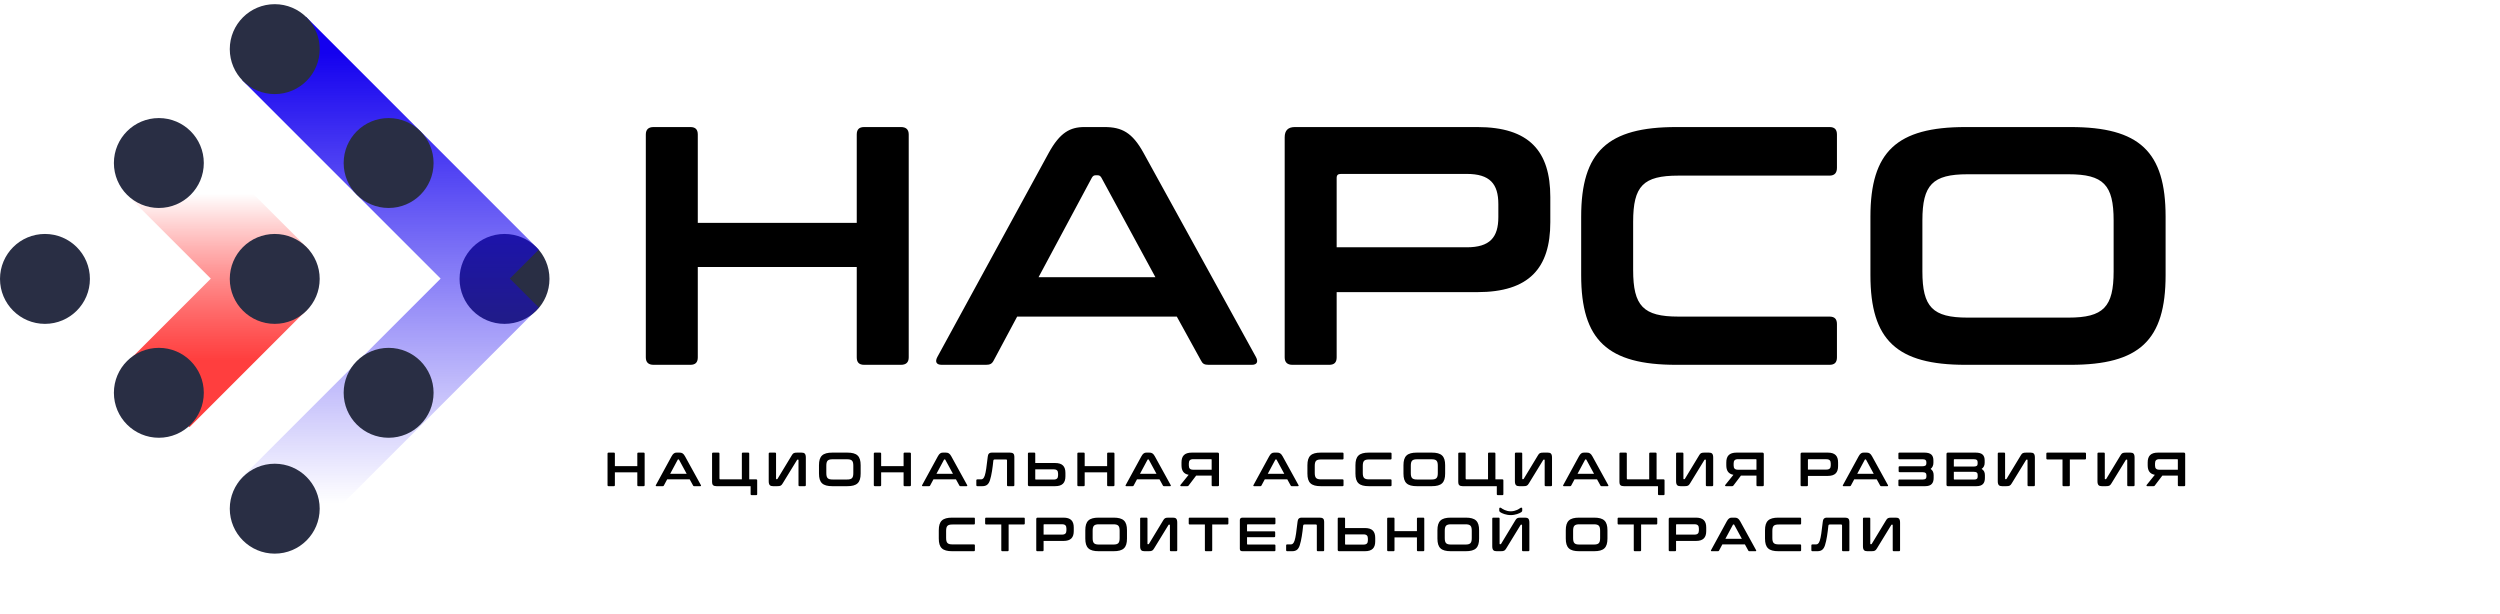<?xml version="1.0" encoding="UTF-8"?> <svg xmlns="http://www.w3.org/2000/svg" width="346" height="85" viewBox="0 0 346 85" fill="none"> <path d="M84.236 62.641C84.136 62.641 84.083 62.687 84.083 62.787V67.141C84.083 67.24 84.136 67.287 84.236 67.287H84.953C85.052 67.287 85.099 67.24 85.099 67.141V65.375H88.204V67.141C88.204 67.24 88.251 67.287 88.35 67.287H89.067C89.167 67.287 89.22 67.24 89.22 67.141V62.787C89.22 62.687 89.167 62.641 89.067 62.641H88.35C88.251 62.641 88.204 62.687 88.204 62.787V64.513H85.099V62.787C85.099 62.687 85.052 62.641 84.953 62.641H84.236ZM93.648 62.641C93.37 62.641 93.17 62.747 92.951 63.145L90.775 67.134C90.728 67.22 90.748 67.287 90.861 67.287H91.724C91.803 67.287 91.843 67.267 91.876 67.2L92.334 66.344H95.454L95.925 67.2C95.958 67.267 95.991 67.287 96.077 67.287H96.92C97.026 67.287 97.046 67.22 97 67.134L94.803 63.145C94.584 62.747 94.378 62.641 94.04 62.641H93.648ZM93.794 63.63C93.814 63.597 93.834 63.583 93.867 63.583H93.907C93.94 63.583 93.96 63.597 93.98 63.63L95.035 65.574H92.752L93.794 63.63ZM98.703 62.641C98.603 62.641 98.55 62.687 98.55 62.787V66.722C98.55 67.107 98.723 67.287 99.168 67.287H103.886V68.382C103.886 68.481 103.939 68.528 104.039 68.528H104.649C104.749 68.528 104.795 68.481 104.795 68.382V66.49C104.795 66.391 104.749 66.344 104.649 66.344H103.694V62.787C103.694 62.687 103.641 62.641 103.541 62.641H102.818C102.718 62.641 102.672 62.687 102.672 62.787V66.344H99.712C99.619 66.344 99.572 66.298 99.572 66.205V62.787C99.572 62.687 99.526 62.641 99.426 62.641H98.703ZM106.543 62.641C106.443 62.641 106.39 62.687 106.39 62.787V66.596C106.39 67.134 106.589 67.287 106.994 67.287H107.565C108.036 67.287 108.136 67.207 108.328 66.895L110.312 63.656C110.326 63.623 110.359 63.61 110.399 63.61H110.458C110.492 63.61 110.512 63.63 110.512 63.676V67.141C110.512 67.24 110.558 67.287 110.658 67.287H111.374C111.474 67.287 111.527 67.24 111.527 67.141V63.331C111.527 62.787 111.334 62.641 110.93 62.641H110.346C109.868 62.641 109.762 62.714 109.576 63.026L107.611 66.271C107.591 66.304 107.558 66.318 107.518 66.318H107.459C107.425 66.318 107.406 66.298 107.406 66.251V62.787C107.406 62.687 107.359 62.641 107.26 62.641H106.543ZM115.205 62.641C113.865 62.641 113.347 63.119 113.347 64.393V65.534C113.347 66.809 113.865 67.287 115.205 67.287H117.256C118.603 67.287 119.114 66.809 119.114 65.534V64.393C119.114 63.119 118.603 62.641 117.256 62.641H115.205ZM114.363 64.466C114.363 63.769 114.562 63.563 115.245 63.563H117.216C117.9 63.563 118.099 63.769 118.099 64.466V65.462C118.099 66.158 117.9 66.364 117.216 66.364H115.245C114.562 66.364 114.363 66.158 114.363 65.462V64.466ZM121.088 62.641C120.988 62.641 120.935 62.687 120.935 62.787V67.141C120.935 67.24 120.988 67.287 121.088 67.287H121.805C121.904 67.287 121.951 67.24 121.951 67.141V65.375H125.057V67.141C125.057 67.24 125.103 67.287 125.203 67.287H125.919C126.019 67.287 126.072 67.24 126.072 67.141V62.787C126.072 62.687 126.019 62.641 125.919 62.641H125.203C125.103 62.641 125.057 62.687 125.057 62.787V64.513H121.951V62.787C121.951 62.687 121.904 62.641 121.805 62.641H121.088ZM130.5 62.641C130.222 62.641 130.023 62.747 129.804 63.145L127.627 67.134C127.58 67.22 127.6 67.287 127.713 67.287H128.576C128.655 67.287 128.695 67.267 128.728 67.2L129.186 66.344H132.306L132.777 67.2C132.81 67.267 132.843 67.287 132.93 67.287H133.772C133.879 67.287 133.898 67.22 133.852 67.134L131.655 63.145C131.436 62.747 131.231 62.641 130.892 62.641H130.5ZM130.646 63.63C130.666 63.597 130.686 63.583 130.719 63.583H130.759C130.792 63.583 130.812 63.597 130.832 63.63L131.888 65.574H129.605L130.646 63.63ZM137.287 62.641C136.863 62.641 136.743 62.867 136.703 63.218C136.544 64.592 136.451 65.316 136.292 65.82C136.152 66.245 135.973 66.344 135.781 66.344H135.276C135.177 66.344 135.124 66.391 135.124 66.49V67.141C135.124 67.234 135.177 67.287 135.276 67.287H135.953C136.551 67.287 136.829 67.008 137.009 66.464C137.234 65.78 137.387 64.678 137.473 63.796C137.486 63.69 137.506 63.59 137.666 63.59H139.232C139.325 63.59 139.371 63.63 139.371 63.723V67.141C139.371 67.24 139.418 67.287 139.517 67.287H140.241C140.34 67.287 140.387 67.24 140.387 67.141V63.205C140.387 62.82 140.214 62.641 139.776 62.641H137.287ZM142.416 62.641C142.317 62.641 142.264 62.687 142.264 62.787V67.088C142.264 67.22 142.33 67.287 142.463 67.287H146.027C147.042 67.287 147.454 66.815 147.454 65.919V65.448C147.454 64.552 147.042 64.081 146.027 64.081H143.279V62.787C143.279 62.687 143.233 62.641 143.133 62.641H142.416ZM145.821 64.957C146.272 64.957 146.438 65.15 146.438 65.548V65.78C146.438 66.178 146.272 66.371 145.821 66.371H143.365C143.306 66.371 143.279 66.351 143.279 66.291V64.957H145.821ZM149.258 62.641C149.158 62.641 149.105 62.687 149.105 62.787V67.141C149.105 67.24 149.158 67.287 149.258 67.287H149.975C150.074 67.287 150.121 67.24 150.121 67.141V65.375H153.227V67.141C153.227 67.24 153.273 67.287 153.373 67.287H154.089C154.189 67.287 154.242 67.24 154.242 67.141V62.787C154.242 62.687 154.189 62.641 154.089 62.641H153.373C153.273 62.641 153.227 62.687 153.227 62.787V64.513H150.121V62.787C150.121 62.687 150.074 62.641 149.975 62.641H149.258ZM158.67 62.641C158.392 62.641 158.193 62.747 157.974 63.145L155.797 67.134C155.75 67.22 155.77 67.287 155.883 67.287H156.746C156.825 67.287 156.865 67.267 156.898 67.2L157.356 66.344H160.476L160.947 67.2C160.98 67.267 161.013 67.287 161.099 67.287H161.942C162.049 67.287 162.068 67.22 162.022 67.134L159.825 63.145C159.606 62.747 159.4 62.641 159.062 62.641H158.67ZM158.816 63.63C158.836 63.597 158.856 63.583 158.889 63.583H158.929C158.962 63.583 158.982 63.597 159.002 63.63L160.058 65.574H157.774L158.816 63.63ZM164.953 62.641C163.931 62.641 163.519 63.112 163.519 64.008V64.386C163.519 65.143 163.811 65.588 164.508 65.714L163.373 67.121C163.333 67.167 163.34 67.287 163.46 67.287H164.316C164.429 67.287 164.462 67.26 164.502 67.2L165.55 65.82H167.694V67.141C167.694 67.24 167.74 67.287 167.84 67.287H168.557C168.656 67.287 168.709 67.24 168.709 67.141V62.84C168.709 62.707 168.643 62.641 168.51 62.641H164.953ZM164.535 64.419V64.141C164.535 63.743 164.701 63.55 165.152 63.55H167.614C167.667 63.55 167.694 63.577 167.694 63.63V65.01H165.152C164.701 65.01 164.535 64.818 164.535 64.419ZM176.356 62.641C176.078 62.641 175.879 62.747 175.659 63.145L173.483 67.134C173.436 67.22 173.456 67.287 173.569 67.287H174.432C174.511 67.287 174.551 67.267 174.584 67.2L175.042 66.344H178.162L178.633 67.2C178.666 67.267 178.699 67.287 178.785 67.287H179.628C179.734 67.287 179.754 67.22 179.708 67.134L177.511 63.145C177.292 62.747 177.086 62.641 176.748 62.641H176.356ZM176.502 63.63C176.522 63.597 176.542 63.583 176.575 63.583H176.615C176.648 63.583 176.668 63.597 176.688 63.63L177.743 65.574H175.46L176.502 63.63ZM182.804 62.641C181.464 62.641 180.946 63.119 180.946 64.393V65.534C180.946 66.809 181.464 67.287 182.804 67.287H185.798C185.897 67.287 185.944 67.24 185.944 67.141V66.49C185.944 66.391 185.897 66.344 185.798 66.344H182.844C182.161 66.344 181.962 66.138 181.962 65.435V64.493C181.962 63.789 182.161 63.59 182.844 63.59H185.798C185.897 63.59 185.944 63.537 185.944 63.437V62.787C185.944 62.687 185.897 62.641 185.798 62.641H182.804ZM189.452 62.641C188.111 62.641 187.593 63.119 187.593 64.393V65.534C187.593 66.809 188.111 67.287 189.452 67.287H192.445C192.544 67.287 192.591 67.24 192.591 67.141V66.49C192.591 66.391 192.544 66.344 192.445 66.344H189.491C188.808 66.344 188.609 66.138 188.609 65.435V64.493C188.609 63.789 188.808 63.59 189.491 63.59H192.445C192.544 63.59 192.591 63.537 192.591 63.437V62.787C192.591 62.687 192.544 62.641 192.445 62.641H189.452ZM196.099 62.641C194.758 62.641 194.24 63.119 194.24 64.393V65.534C194.24 66.809 194.758 67.287 196.099 67.287H198.149C199.497 67.287 200.008 66.809 200.008 65.534V64.393C200.008 63.119 199.497 62.641 198.149 62.641H196.099ZM195.256 64.466C195.256 63.769 195.455 63.563 196.139 63.563H198.11C198.793 63.563 198.992 63.769 198.992 64.466V65.462C198.992 66.158 198.793 66.364 198.11 66.364H196.139C195.455 66.364 195.256 66.158 195.256 65.462V64.466ZM201.975 62.641C201.875 62.641 201.822 62.687 201.822 62.787V66.722C201.822 67.107 201.994 67.287 202.439 67.287H207.158V68.382C207.158 68.481 207.211 68.528 207.311 68.528H207.921C208.021 68.528 208.067 68.481 208.067 68.382V66.49C208.067 66.391 208.021 66.344 207.921 66.344H206.965V62.787C206.965 62.687 206.912 62.641 206.813 62.641H206.089C205.99 62.641 205.943 62.687 205.943 62.787V66.344H202.983C202.89 66.344 202.844 66.298 202.844 66.205V62.787C202.844 62.687 202.798 62.641 202.698 62.641H201.975ZM209.814 62.641C209.715 62.641 209.662 62.687 209.662 62.787V66.596C209.662 67.134 209.861 67.287 210.266 67.287H210.836C211.308 67.287 211.407 67.207 211.6 66.895L213.584 63.656C213.597 63.623 213.631 63.61 213.67 63.61H213.73C213.763 63.61 213.783 63.63 213.783 63.676V67.141C213.783 67.24 213.83 67.287 213.929 67.287H214.646C214.746 67.287 214.799 67.24 214.799 67.141V63.331C214.799 62.787 214.606 62.641 214.201 62.641H213.617C213.139 62.641 213.033 62.714 212.847 63.026L210.883 66.271C210.863 66.304 210.83 66.318 210.79 66.318H210.73C210.697 66.318 210.677 66.298 210.677 66.251V62.787C210.677 62.687 210.631 62.641 210.531 62.641H209.814ZM219.227 62.641C218.948 62.641 218.749 62.747 218.53 63.145L216.353 67.134C216.307 67.22 216.327 67.287 216.44 67.287H217.302C217.382 67.287 217.422 67.267 217.455 67.2L217.913 66.344H221.032L221.503 67.2C221.537 67.267 221.57 67.287 221.656 67.287H222.499C222.605 67.287 222.625 67.22 222.579 67.134L220.382 63.145C220.163 62.747 219.957 62.641 219.619 62.641H219.227ZM219.373 63.63C219.393 63.597 219.413 63.583 219.446 63.583H219.486C219.519 63.583 219.539 63.597 219.559 63.63L220.614 65.574H218.331L219.373 63.63ZM224.282 62.641C224.182 62.641 224.129 62.687 224.129 62.787V66.722C224.129 67.107 224.302 67.287 224.746 67.287H229.465V68.382C229.465 68.481 229.518 68.528 229.618 68.528H230.228C230.328 68.528 230.374 68.481 230.374 68.382V66.49C230.374 66.391 230.328 66.344 230.228 66.344H229.272V62.787C229.272 62.687 229.219 62.641 229.12 62.641H228.396C228.297 62.641 228.25 62.687 228.25 62.787V66.344H225.29C225.197 66.344 225.151 66.298 225.151 66.205V62.787C225.151 62.687 225.105 62.641 225.005 62.641H224.282ZM232.121 62.641C232.022 62.641 231.969 62.687 231.969 62.787V66.596C231.969 67.134 232.168 67.287 232.573 67.287H233.144C233.615 67.287 233.714 67.207 233.907 66.895L235.891 63.656C235.904 63.623 235.938 63.61 235.977 63.61H236.037C236.07 63.61 236.09 63.63 236.09 63.676V67.141C236.09 67.24 236.137 67.287 236.236 67.287H236.953C237.053 67.287 237.106 67.24 237.106 67.141V63.331C237.106 62.787 236.913 62.641 236.508 62.641H235.924C235.446 62.641 235.34 62.714 235.154 63.026L233.19 66.271C233.17 66.304 233.137 66.318 233.097 66.318H233.037C233.004 66.318 232.984 66.298 232.984 66.251V62.787C232.984 62.687 232.938 62.641 232.838 62.641H232.121ZM240.353 62.641C239.331 62.641 238.919 63.112 238.919 64.008V64.386C238.919 65.143 239.211 65.588 239.908 65.714L238.773 67.121C238.733 67.167 238.74 67.287 238.859 67.287H239.716C239.828 67.287 239.862 67.26 239.901 67.2L240.95 65.82H243.094V67.141C243.094 67.24 243.14 67.287 243.24 67.287H243.956C244.056 67.287 244.109 67.24 244.109 67.141V62.84C244.109 62.707 244.043 62.641 243.91 62.641H240.353ZM239.935 64.419V64.141C239.935 63.743 240.1 63.55 240.552 63.55H243.014C243.067 63.55 243.094 63.577 243.094 63.63V65.01H240.552C240.1 65.01 239.935 64.818 239.935 64.419ZM249.4 62.641C249.267 62.641 249.201 62.707 249.201 62.84V67.141C249.201 67.24 249.254 67.287 249.354 67.287H250.07C250.17 67.287 250.216 67.24 250.216 67.141V65.866H252.964C253.98 65.866 254.391 65.395 254.391 64.499V64.008C254.391 63.112 253.98 62.641 252.964 62.641H249.4ZM250.216 63.636C250.216 63.577 250.243 63.557 250.303 63.557H252.758C253.21 63.557 253.376 63.749 253.376 64.147V64.4C253.376 64.798 253.21 64.99 252.758 64.99H250.216V63.636ZM257.937 62.641C257.658 62.641 257.459 62.747 257.24 63.145L255.063 67.134C255.017 67.22 255.036 67.287 255.149 67.287H256.012C256.092 67.287 256.131 67.267 256.165 67.2L256.623 66.344H259.742L260.213 67.2C260.246 67.267 260.279 67.287 260.366 67.287H261.209C261.315 67.287 261.335 67.22 261.288 67.134L259.091 63.145C258.872 62.747 258.667 62.641 258.328 62.641H257.937ZM258.083 63.63C258.103 63.597 258.123 63.583 258.156 63.583H258.196C258.229 63.583 258.249 63.597 258.269 63.63L259.324 65.574H257.041L258.083 63.63ZM262.885 62.641C262.786 62.641 262.739 62.687 262.739 62.787V63.417C262.739 63.51 262.786 63.563 262.885 63.563H266.117C266.462 63.563 266.608 63.69 266.608 63.968V64.134C266.608 64.393 266.476 64.532 266.038 64.532H262.925C262.825 64.532 262.772 64.579 262.772 64.678V65.203C262.772 65.302 262.825 65.349 262.925 65.349H266.038C266.476 65.349 266.615 65.495 266.615 65.767V65.959C266.615 66.238 266.469 66.364 266.124 66.364H262.885C262.786 66.364 262.739 66.417 262.739 66.517V67.141C262.739 67.24 262.786 67.287 262.885 67.287H266.442C267.318 67.287 267.617 66.842 267.617 66.138V65.754C267.617 65.382 267.484 65.09 267.199 64.897C267.451 64.698 267.584 64.413 267.584 64.055V63.736C267.584 62.999 267.239 62.641 266.323 62.641H262.885ZM269.594 62.641C269.462 62.641 269.395 62.707 269.395 62.84V67.088C269.395 67.22 269.462 67.287 269.594 67.287H273.537C274.419 67.287 274.711 66.842 274.711 66.138V65.754C274.711 65.362 274.565 65.077 274.253 64.897C274.532 64.712 274.678 64.433 274.678 64.055V63.736C274.678 62.999 274.333 62.641 273.417 62.641H269.594ZM273.132 65.296C273.57 65.296 273.709 65.442 273.709 65.714V65.966C273.709 66.245 273.57 66.371 273.218 66.371H270.497C270.437 66.371 270.411 66.344 270.411 66.284V65.296H273.132ZM270.411 63.643C270.411 63.583 270.437 63.557 270.497 63.557H273.211C273.556 63.557 273.702 63.683 273.702 63.955V64.181C273.702 64.439 273.57 64.572 273.132 64.572H270.411V63.643ZM276.642 62.641C276.543 62.641 276.49 62.687 276.49 62.787V66.596C276.49 67.134 276.689 67.287 277.094 67.287H277.664C278.135 67.287 278.235 67.207 278.427 66.895L280.412 63.656C280.425 63.623 280.458 63.61 280.498 63.61H280.558C280.591 63.61 280.611 63.63 280.611 63.676V67.141C280.611 67.24 280.657 67.287 280.757 67.287H281.474C281.573 67.287 281.626 67.24 281.626 67.141V63.331C281.626 62.787 281.434 62.641 281.029 62.641H280.445C279.967 62.641 279.861 62.714 279.675 63.026L277.711 66.271C277.691 66.304 277.658 66.318 277.618 66.318H277.558C277.525 66.318 277.505 66.298 277.505 66.251V62.787C277.505 62.687 277.459 62.641 277.359 62.641H276.642ZM283.367 62.641C283.267 62.641 283.214 62.687 283.214 62.787V63.437C283.214 63.537 283.267 63.59 283.367 63.59H285.451V67.141C285.451 67.24 285.497 67.287 285.597 67.287H286.32C286.42 67.287 286.466 67.24 286.466 67.141V63.59H288.55C288.65 63.59 288.703 63.537 288.703 63.437V62.787C288.703 62.687 288.65 62.641 288.55 62.641H283.367ZM290.442 62.641C290.342 62.641 290.289 62.687 290.289 62.787V66.596C290.289 67.134 290.488 67.287 290.893 67.287H291.464C291.935 67.287 292.035 67.207 292.227 66.895L294.212 63.656C294.225 63.623 294.258 63.61 294.298 63.61H294.358C294.391 63.61 294.411 63.63 294.411 63.676V67.141C294.411 67.24 294.457 67.287 294.557 67.287H295.274C295.373 67.287 295.426 67.24 295.426 67.141V63.331C295.426 62.787 295.234 62.641 294.829 62.641H294.245C293.767 62.641 293.661 62.714 293.475 63.026L291.511 66.271C291.491 66.304 291.457 66.318 291.418 66.318H291.358C291.325 66.318 291.305 66.298 291.305 66.251V62.787C291.305 62.687 291.258 62.641 291.159 62.641H290.442ZM298.673 62.641C297.651 62.641 297.24 63.112 297.24 64.008V64.386C297.24 65.143 297.532 65.588 298.229 65.714L297.094 67.121C297.054 67.167 297.061 67.287 297.18 67.287H298.036C298.149 67.287 298.182 67.26 298.222 67.2L299.271 65.82H301.414V67.141C301.414 67.24 301.461 67.287 301.56 67.287H302.277C302.377 67.287 302.43 67.24 302.43 67.141V62.84C302.43 62.707 302.363 62.641 302.231 62.641H298.673ZM298.255 64.419V64.141C298.255 63.743 298.421 63.55 298.872 63.55H301.335C301.388 63.55 301.414 63.577 301.414 63.63V65.01H298.872C298.421 65.01 298.255 64.818 298.255 64.419ZM131.786 71.641C130.446 71.641 129.928 72.119 129.928 73.393V74.534C129.928 75.809 130.446 76.287 131.786 76.287H134.779C134.879 76.287 134.925 76.24 134.925 76.141V75.49C134.925 75.391 134.879 75.344 134.779 75.344H131.826C131.143 75.344 130.943 75.138 130.943 74.435V73.493C130.943 72.789 131.143 72.59 131.826 72.59H134.779C134.879 72.59 134.925 72.537 134.925 72.437V71.787C134.925 71.687 134.879 71.641 134.779 71.641H131.786ZM136.495 71.641C136.396 71.641 136.343 71.687 136.343 71.787V72.437C136.343 72.537 136.396 72.59 136.495 72.59H138.579V76.141C138.579 76.24 138.626 76.287 138.725 76.287H139.449C139.548 76.287 139.595 76.24 139.595 76.141V72.59H141.679C141.778 72.59 141.831 72.537 141.831 72.437V71.787C141.831 71.687 141.778 71.641 141.679 71.641H136.495ZM143.617 71.641C143.484 71.641 143.418 71.707 143.418 71.84V76.141C143.418 76.24 143.471 76.287 143.571 76.287H144.287C144.387 76.287 144.433 76.24 144.433 76.141V74.866H147.181C148.196 74.866 148.608 74.395 148.608 73.499V73.008C148.608 72.112 148.196 71.641 147.181 71.641H143.617ZM144.433 72.636C144.433 72.577 144.46 72.557 144.52 72.557H146.975C147.427 72.557 147.592 72.749 147.592 73.147V73.4C147.592 73.798 147.427 73.99 146.975 73.99H144.433V72.636ZM152.065 71.641C150.724 71.641 150.206 72.119 150.206 73.393V74.534C150.206 75.809 150.724 76.287 152.065 76.287H154.115C155.463 76.287 155.974 75.809 155.974 74.534V73.393C155.974 72.119 155.463 71.641 154.115 71.641H152.065ZM151.222 73.466C151.222 72.769 151.421 72.563 152.105 72.563H154.076C154.759 72.563 154.958 72.769 154.958 73.466V74.462C154.958 75.158 154.759 75.364 154.076 75.364H152.105C151.421 75.364 151.222 75.158 151.222 74.462V73.466ZM157.947 71.641C157.848 71.641 157.795 71.687 157.795 71.787V75.596C157.795 76.134 157.994 76.287 158.398 76.287H158.969C159.44 76.287 159.54 76.207 159.732 75.895L161.717 72.656C161.73 72.623 161.763 72.61 161.803 72.61H161.863C161.896 72.61 161.916 72.63 161.916 72.676V76.141C161.916 76.24 161.962 76.287 162.062 76.287H162.779C162.878 76.287 162.931 76.24 162.931 76.141V72.331C162.931 71.787 162.739 71.641 162.334 71.641H161.75C161.272 71.641 161.166 71.714 160.98 72.026L159.016 75.271C158.996 75.304 158.963 75.318 158.923 75.318H158.863C158.83 75.318 158.81 75.298 158.81 75.251V71.787C158.81 71.687 158.764 71.641 158.664 71.641H157.947ZM164.672 71.641C164.572 71.641 164.519 71.687 164.519 71.787V72.437C164.519 72.537 164.572 72.59 164.672 72.59H166.756V76.141C166.756 76.24 166.802 76.287 166.902 76.287H167.625C167.725 76.287 167.771 76.24 167.771 76.141V72.59H169.855C169.955 72.59 170.008 72.537 170.008 72.437V71.787C170.008 71.687 169.955 71.641 169.855 71.641H164.672ZM171.966 71.641C171.707 71.641 171.594 71.78 171.594 71.973V75.955C171.594 76.2 171.707 76.287 171.966 76.287H176.373C176.472 76.287 176.519 76.24 176.519 76.141V75.51C176.519 75.411 176.472 75.364 176.373 75.364H172.676C172.616 75.364 172.59 75.331 172.59 75.265V74.349H176.333C176.433 74.349 176.486 74.302 176.486 74.203V73.678C176.486 73.579 176.433 73.532 176.333 73.532H172.59V72.656C172.59 72.59 172.616 72.563 172.676 72.563H176.373C176.472 72.563 176.519 72.517 176.519 72.417V71.787C176.519 71.687 176.472 71.641 176.373 71.641H171.966ZM180.165 71.641C179.74 71.641 179.621 71.867 179.581 72.218C179.422 73.592 179.329 74.316 179.17 74.82C179.03 75.245 178.851 75.344 178.659 75.344H178.154C178.055 75.344 178.001 75.391 178.001 75.49V76.141C178.001 76.234 178.055 76.287 178.154 76.287H178.831C179.428 76.287 179.707 76.008 179.886 75.464C180.112 74.78 180.265 73.678 180.351 72.796C180.364 72.689 180.384 72.59 180.543 72.59H182.11C182.203 72.59 182.249 72.63 182.249 72.723V76.141C182.249 76.24 182.295 76.287 182.395 76.287H183.118C183.218 76.287 183.264 76.24 183.264 76.141V72.205C183.264 71.82 183.092 71.641 182.654 71.641H180.165ZM185.294 71.641C185.194 71.641 185.141 71.687 185.141 71.787V76.088C185.141 76.22 185.208 76.287 185.34 76.287H188.904C189.92 76.287 190.331 75.815 190.331 74.919V74.448C190.331 73.552 189.92 73.081 188.904 73.081H186.157V71.787C186.157 71.687 186.11 71.641 186.011 71.641H185.294ZM188.699 73.957C189.15 73.957 189.316 74.15 189.316 74.548V74.78C189.316 75.178 189.15 75.371 188.699 75.371H186.243C186.183 75.371 186.157 75.351 186.157 75.291V73.957H188.699ZM192.136 71.641C192.036 71.641 191.983 71.687 191.983 71.787V76.141C191.983 76.24 192.036 76.287 192.136 76.287H192.852C192.952 76.287 192.998 76.24 192.998 76.141V74.375H196.104V76.141C196.104 76.24 196.151 76.287 196.25 76.287H196.967C197.067 76.287 197.12 76.24 197.12 76.141V71.787C197.12 71.687 197.067 71.641 196.967 71.641H196.25C196.151 71.641 196.104 71.687 196.104 71.787V73.513H192.998V71.787C192.998 71.687 192.952 71.641 192.852 71.641H192.136ZM200.798 71.641C199.458 71.641 198.94 72.119 198.94 73.393V74.534C198.94 75.809 199.458 76.287 200.798 76.287H202.849C204.196 76.287 204.707 75.809 204.707 74.534V73.393C204.707 72.119 204.196 71.641 202.849 71.641H200.798ZM199.955 73.466C199.955 72.769 200.154 72.563 200.838 72.563H202.809C203.493 72.563 203.692 72.769 203.692 73.466V74.462C203.692 75.158 203.493 75.364 202.809 75.364H200.838C200.154 75.364 199.955 75.158 199.955 74.462V73.466ZM206.681 71.641C206.581 71.641 206.528 71.687 206.528 71.787V75.596C206.528 76.134 206.727 76.287 207.132 76.287H207.703C208.174 76.287 208.274 76.207 208.466 75.895L210.45 72.656C210.464 72.623 210.497 72.61 210.537 72.61H210.596C210.63 72.61 210.65 72.63 210.65 72.676V76.141C210.65 76.24 210.696 76.287 210.796 76.287H211.512C211.612 76.287 211.665 76.24 211.665 76.141V72.331C211.665 71.787 211.472 71.641 211.068 71.641H210.484C210.006 71.641 209.9 71.714 209.714 72.026L207.749 75.271C207.729 75.304 207.696 75.318 207.656 75.318H207.597C207.563 75.318 207.544 75.298 207.544 75.251V71.787C207.544 71.687 207.497 71.641 207.397 71.641H206.681ZM207.497 70.652C207.497 70.738 207.51 70.798 207.623 70.878C207.869 71.05 208.446 71.289 209.083 71.289C209.727 71.289 210.304 71.05 210.55 70.878C210.663 70.798 210.676 70.738 210.676 70.652V70.38C210.676 70.307 210.63 70.254 210.557 70.254C210.51 70.254 210.457 70.274 210.391 70.32C210.245 70.426 209.767 70.765 209.083 70.765C208.406 70.765 207.928 70.426 207.782 70.32C207.716 70.274 207.663 70.254 207.617 70.254C207.544 70.254 207.497 70.307 207.497 70.38V70.652ZM218.562 71.641C217.221 71.641 216.704 72.119 216.704 73.393V74.534C216.704 75.809 217.221 76.287 218.562 76.287H220.613C221.96 76.287 222.471 75.809 222.471 74.534V73.393C222.471 72.119 221.96 71.641 220.613 71.641H218.562ZM217.719 73.466C217.719 72.769 217.918 72.563 218.602 72.563H220.573C221.256 72.563 221.456 72.769 221.456 73.466V74.462C221.456 75.158 221.256 75.364 220.573 75.364H218.602C217.918 75.364 217.719 75.158 217.719 74.462V73.466ZM224.029 71.641C223.93 71.641 223.877 71.687 223.877 71.787V72.437C223.877 72.537 223.93 72.59 224.029 72.59H226.113V76.141C226.113 76.24 226.16 76.287 226.259 76.287H226.983C227.082 76.287 227.129 76.24 227.129 76.141V72.59H229.213C229.312 72.59 229.365 72.537 229.365 72.437V71.787C229.365 71.687 229.312 71.641 229.213 71.641H224.029ZM231.151 71.641C231.018 71.641 230.952 71.707 230.952 71.84V76.141C230.952 76.24 231.005 76.287 231.105 76.287H231.821C231.921 76.287 231.967 76.24 231.967 76.141V74.866H234.715C235.73 74.866 236.142 74.395 236.142 73.499V73.008C236.142 72.112 235.73 71.641 234.715 71.641H231.151ZM231.967 72.636C231.967 72.577 231.994 72.557 232.054 72.557H234.509C234.961 72.557 235.126 72.749 235.126 73.147V73.4C235.126 73.798 234.961 73.99 234.509 73.99H231.967V72.636ZM239.688 71.641C239.409 71.641 239.21 71.747 238.991 72.145L236.814 76.134C236.767 76.22 236.787 76.287 236.9 76.287H237.763C237.843 76.287 237.882 76.267 237.916 76.2L238.373 75.344H241.493L241.964 76.2C241.997 76.267 242.03 76.287 242.117 76.287H242.959C243.066 76.287 243.086 76.22 243.039 76.134L240.842 72.145C240.623 71.747 240.418 71.641 240.079 71.641H239.688ZM239.834 72.63C239.853 72.597 239.873 72.583 239.907 72.583H239.946C239.98 72.583 239.999 72.597 240.019 72.63L241.075 74.574H238.792L239.834 72.63ZM246.136 71.641C244.795 71.641 244.277 72.119 244.277 73.393V74.534C244.277 75.809 244.795 76.287 246.136 76.287H249.129C249.228 76.287 249.275 76.24 249.275 76.141V75.49C249.275 75.391 249.228 75.344 249.129 75.344H246.175C245.492 75.344 245.293 75.138 245.293 74.435V73.493C245.293 72.789 245.492 72.59 246.175 72.59H249.129C249.228 72.59 249.275 72.537 249.275 72.437V71.787C249.275 71.687 249.228 71.641 249.129 71.641H246.136ZM252.856 71.641C252.431 71.641 252.312 71.867 252.272 72.218C252.112 73.592 252.02 74.316 251.86 74.82C251.721 75.245 251.542 75.344 251.349 75.344H250.845C250.745 75.344 250.692 75.391 250.692 75.49V76.141C250.692 76.234 250.745 76.287 250.845 76.287H251.522C252.119 76.287 252.398 76.008 252.577 75.464C252.803 74.78 252.955 73.678 253.042 72.796C253.055 72.689 253.075 72.59 253.234 72.59H254.8C254.893 72.59 254.94 72.63 254.94 72.723V76.141C254.94 76.24 254.986 76.287 255.086 76.287H255.809C255.909 76.287 255.955 76.24 255.955 76.141V72.205C255.955 71.82 255.783 71.641 255.345 71.641H252.856ZM257.985 71.641C257.885 71.641 257.832 71.687 257.832 71.787V75.596C257.832 76.134 258.031 76.287 258.436 76.287H259.007C259.478 76.287 259.578 76.207 259.77 75.895L261.754 72.656C261.768 72.623 261.801 72.61 261.841 72.61H261.9C261.934 72.61 261.953 72.63 261.953 72.676V76.141C261.953 76.24 262 76.287 262.1 76.287H262.816C262.916 76.287 262.969 76.24 262.969 76.141V72.331C262.969 71.787 262.776 71.641 262.372 71.641H261.788C261.31 71.641 261.204 71.714 261.018 72.026L259.053 75.271C259.033 75.304 259 75.318 258.96 75.318H258.901C258.867 75.318 258.847 75.298 258.847 75.251V71.787C258.847 71.687 258.801 71.641 258.701 71.641H257.985Z" fill="black"></path> <path d="M90.462 17.584C89.757 17.584 89.381 17.913 89.381 18.618V49.457C89.381 50.162 89.757 50.491 90.462 50.491H95.539C96.245 50.491 96.574 50.162 96.574 49.457V36.952H118.574V49.457C118.574 50.162 118.904 50.491 119.609 50.491H124.686C125.391 50.491 125.767 50.162 125.767 49.457V18.618C125.767 17.913 125.391 17.584 124.686 17.584H119.609C118.904 17.584 118.574 17.913 118.574 18.618V30.841H96.574V18.618C96.574 17.913 96.245 17.584 95.539 17.584H90.462ZM150.083 17.584C148.109 17.584 146.698 18.336 145.147 21.157L129.728 49.41C129.399 50.021 129.54 50.491 130.339 50.491H136.45C137.014 50.491 137.296 50.35 137.531 49.88L140.775 43.816H162.87L166.208 49.88C166.443 50.35 166.678 50.491 167.289 50.491H173.259C174.011 50.491 174.153 50.021 173.823 49.41L158.263 21.157C156.712 18.336 155.254 17.584 152.857 17.584H150.083ZM151.117 24.588C151.258 24.353 151.399 24.259 151.635 24.259H151.917C152.152 24.259 152.293 24.353 152.434 24.588L159.908 38.362H143.737L151.117 24.588ZM179.211 17.584C178.271 17.584 177.801 18.054 177.801 18.994V49.457C177.801 50.162 178.177 50.491 178.882 50.491H183.959C184.664 50.491 184.994 50.162 184.994 49.457V40.431H204.456C211.648 40.431 214.563 37.093 214.563 30.747V27.268C214.563 20.922 211.648 17.584 204.456 17.584H179.211ZM184.994 24.636C184.994 24.212 185.182 24.071 185.605 24.071H202.999C206.195 24.071 207.371 25.435 207.371 28.255V30.042C207.371 32.862 206.195 34.226 202.999 34.226H184.994V24.636ZM231.997 17.584C222.501 17.584 218.834 20.969 218.834 29.995V38.081C218.834 47.106 222.501 50.491 231.997 50.491H253.199C253.904 50.491 254.233 50.162 254.233 49.457V44.85C254.233 44.145 253.904 43.816 253.199 43.816H232.279C227.437 43.816 226.027 42.358 226.027 37.375V30.7C226.027 25.717 227.437 24.306 232.279 24.306H253.199C253.904 24.306 254.233 23.93 254.233 23.225V18.618C254.233 17.913 253.904 17.584 253.199 17.584H231.997ZM272.03 17.584C262.534 17.584 258.867 20.969 258.867 29.995V38.081C258.867 47.106 262.534 50.491 272.03 50.491H286.556C296.099 50.491 299.719 47.106 299.719 38.081V29.995C299.719 20.969 296.099 17.584 286.556 17.584H272.03ZM266.059 30.512C266.059 25.576 267.47 24.118 272.312 24.118H286.274C291.116 24.118 292.526 25.576 292.526 30.512V37.563C292.526 42.499 291.116 43.957 286.274 43.957H272.312C267.47 43.957 266.059 42.499 266.059 37.563V30.512Z" fill="black"></path> <circle cx="69.825" cy="38.601" r="6.222" fill="#292E44"></circle> <path fill-rule="evenodd" clip-rule="evenodd" d="M17.422 26.808L26.221 18.008L42.769 34.557L38.763 38.563L42.769 42.569L26.221 59.118L17.422 50.318L29.177 38.563L17.422 26.808Z" fill="url(#paint0_linear_391_84)"></path> <path fill-rule="evenodd" clip-rule="evenodd" d="M33.542 11.117L42.341 2.318L74.57 34.547L70.559 38.558L74.57 42.569L41.671 75.468L32.872 66.668L60.982 38.558L33.542 11.117Z" fill="url(#paint1_linear_391_84)"></path> <circle cx="6.222" cy="38.601" r="6.222" fill="#292E44"></circle> <circle cx="38.023" cy="38.601" r="6.222" fill="#292E44"></circle> <circle cx="38.023" cy="6.8" r="6.222" fill="#292E44"></circle> <circle cx="38.023" cy="70.402" r="6.222" fill="#292E44"></circle> <circle cx="53.785" cy="54.364" r="6.222" fill="#292E44"></circle> <circle cx="53.785" cy="22.562" r="6.222" fill="#292E44"></circle> <circle cx="21.985" cy="54.364" r="6.222" fill="#292E44"></circle> <circle cx="21.985" cy="22.562" r="6.222" fill="#292E44"></circle> <defs> <linearGradient id="paint0_linear_391_84" x1="23.043" y1="26.821" x2="23.043" y2="49.924" gradientUnits="userSpaceOnUse"> <stop stop-color="#FF0000" stop-opacity="0"></stop> <stop offset="1" stop-color="#FF3E3E"></stop> </linearGradient> <linearGradient id="paint1_linear_391_84" x1="42.119" y1="7.353" x2="42.119" y2="69.711" gradientUnits="userSpaceOnUse"> <stop stop-color="#1401EF"></stop> <stop offset="1" stop-color="#1401EF" stop-opacity="0"></stop> </linearGradient> </defs> </svg> 
